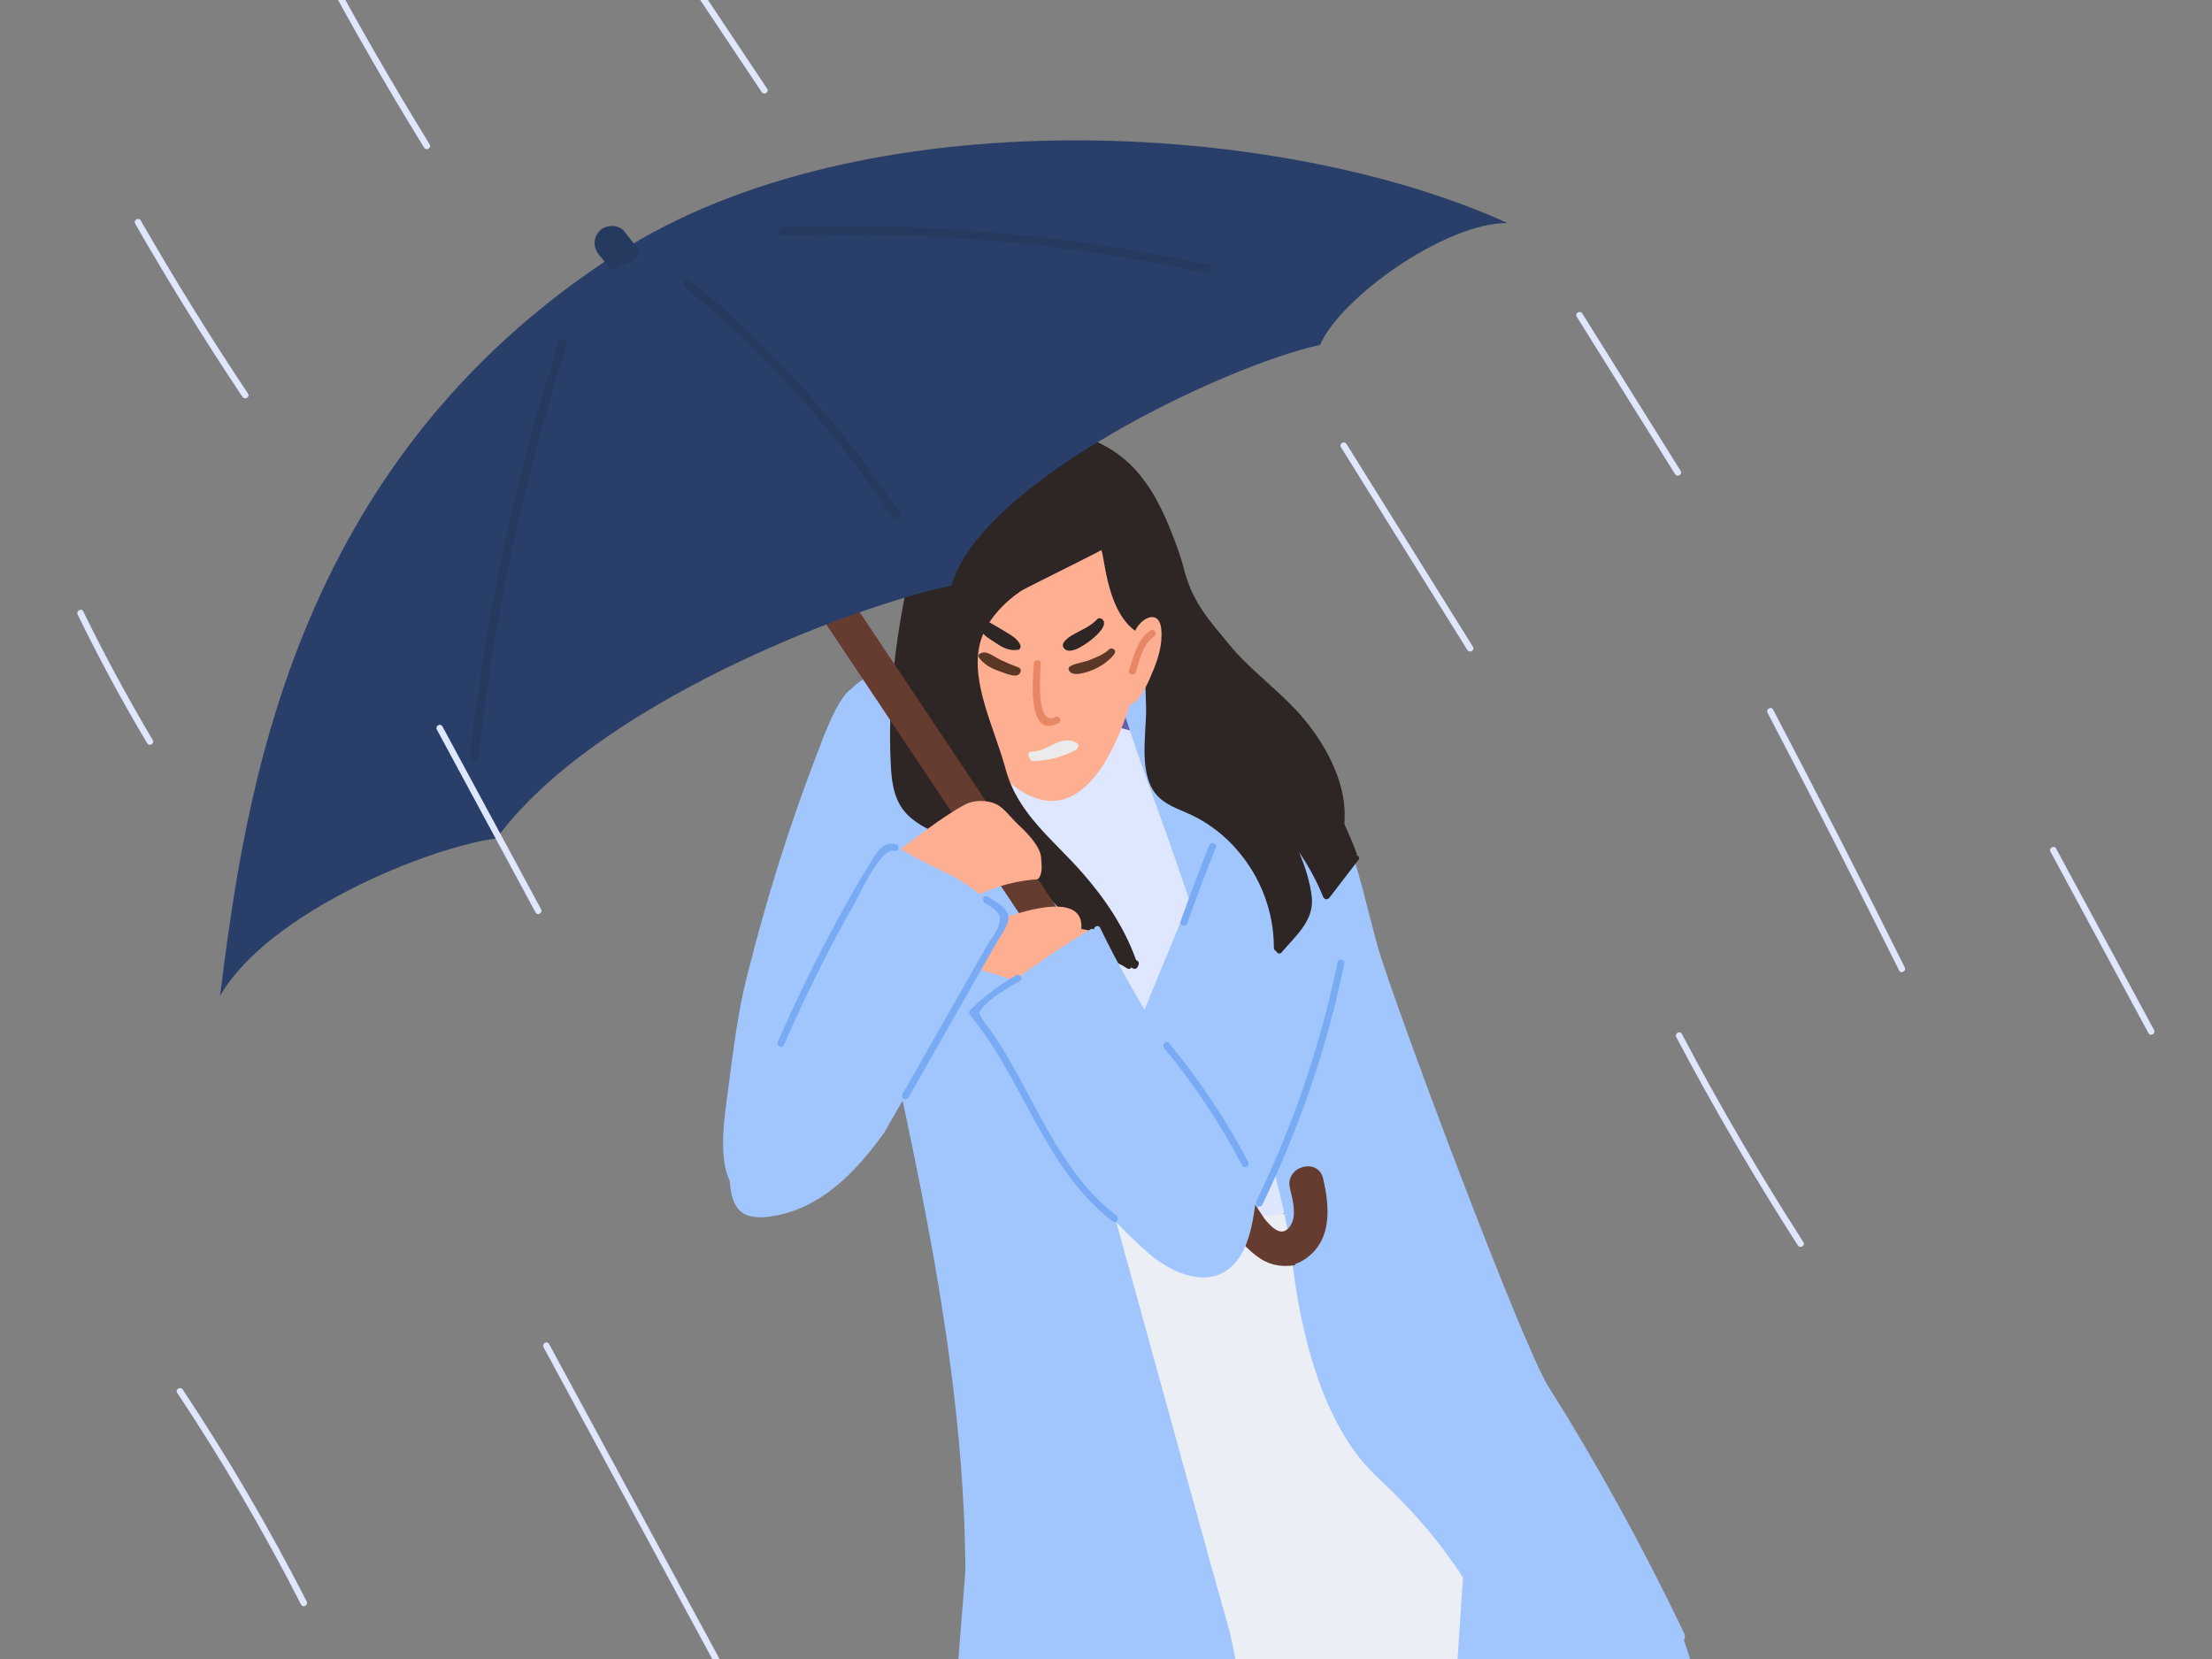 <svg width="372" height="279" viewBox="0 0 372 279" fill="none" xmlns="http://www.w3.org/2000/svg">
<rect x="0" y="0" width="372" height="279" fill="#808080" stroke="none"/>
<g clip-path="url(#clip0)">
<path d="M226.115 136.114C225.826 130.103 221.983 123.681 217.926 119.372C214.29 115.511 209.962 112.37 206.596 108.247C203.352 104.265 200.398 101.255 198.94 95.057C198.613 93.673 195.752 85.147 192.705 81.24C188.629 76.986 179.972 84.942 177.607 87.877C172.671 94.019 169.792 101.834 169.895 109.734C170.016 118.521 174.167 125.196 180.084 131.356C185.964 137.47 192.593 142.275 201.445 141.976C206.054 141.817 210.522 140.471 214.692 138.554C220.114 136.068 216.562 150.277 222.909 152.24C222.965 152.259 223.227 151.82 223.629 151.09C224.648 146.117 226.358 141.106 226.115 136.114Z" fill="#2D2624"/>
<path d="M288.01 291.39C288.44 290.193 287.394 288.632 287.029 287.538C285.786 283.808 284.561 280.078 283.364 276.339C276.839 256.128 263.752 254.239 250.131 238.179C243.139 229.934 235.894 221.81 228.359 214.06C225.517 211.134 221.208 206.385 216.973 205.61C213.168 204.908 212.392 209.975 210.962 212.322C208.503 216.36 204.287 218.94 200.417 221.446C196.5 223.97 192.742 226.568 189.751 230.196C183.282 238.02 181.907 247.621 181.767 257.455C181.683 263.167 181.889 268.926 181.001 274.581C180.571 277.283 179.879 279.91 178.832 282.434C178.093 284.219 176.831 286.276 177.205 288.286C177.897 292.053 184.31 292.68 187.255 293.278C192.424 294.316 197.725 294.605 202.988 294.708C209.672 294.839 216.384 294.671 223.04 295.334C229.593 295.98 235.95 298.26 242.55 298.419C248.991 298.569 255.207 296.606 261.452 295.278C266.033 294.306 270.698 293.755 275.372 293.614C278.064 293.53 281.083 293.895 283.841 293.343C284.869 293.138 287.384 292.652 287.936 291.614C287.955 291.53 287.992 291.464 288.01 291.39Z" fill="#A1C6FE"/>
<path d="M176.635 198.991C176.654 199.01 176.672 199.019 176.7 199.028C187.049 199.627 195.836 210.798 206.222 209.442C211.588 208.741 215.318 202.067 220.151 203.385C222.834 204.114 225.508 203.282 228.191 202.497C228.509 199.627 228.574 196.701 228.686 194.41C229.313 181.659 225.854 169.796 222.245 157.709C219.216 147.538 217.188 135.983 209.186 128.365C200.959 120.54 189.676 117.736 178.916 115.389C178.402 115.277 177.934 115.333 177.542 115.492C177.43 115.417 177.308 115.342 177.168 115.277C169.717 111.828 155.873 112.379 153.592 122.382C152.311 127.991 155.04 135.338 156.293 140.742C158.032 148.239 160.032 155.671 161.939 163.122C164.8 174.209 166.436 191.755 176.635 198.991Z" fill="#DEE7FD"/>
<path d="M251.842 362.193C248.579 345.768 245.149 329.428 244.429 312.638C243.756 296.746 244.99 280.957 246.046 265.121C246.897 252.342 244.831 240.572 241.578 228.541C241.952 228.064 242.082 227.41 241.765 226.634C239.53 221.146 237.324 215.659 235.062 210.181C233.865 207.264 232.603 204.525 230.575 202.188C227.312 203.31 223.788 203.525 220.31 203.768C214.711 204.161 209.158 204.983 203.549 205.217C193.069 205.656 182.683 204.525 172.98 200.702C180.608 225.493 171.101 251.725 165.623 275.993C162.145 291.38 149.011 414.422 147.973 429.613C153.592 429.716 177.196 430.025 183.057 429.613C183.048 416.657 203.343 288.043 205.063 283.799C205.278 283.266 206.082 283.359 206.157 283.93C207.148 291.203 205.839 300.794 206.222 307.814C207.316 327.736 208.812 345.544 214.393 364.858C218.749 379.927 228.873 414.75 233.23 429.819C238.745 429.557 258.825 424.92 264.228 423.041C264.387 422.985 260.471 406.458 260.62 406.402C257.694 391.669 254.768 376.936 251.842 362.193Z" fill="#EBEEF5"/>
<path d="M215.15 126.56C198.286 119.615 179.412 113.566 161.052 112.734C155.172 112.473 146.403 112.463 143.654 118.736C140.672 125.541 142.093 135.6 143.149 142.677C143.589 145.622 148.076 144.369 147.637 141.443C146.693 135.123 144.412 120.409 152.283 117.96C159.247 115.791 168.231 118.044 175.149 119.372C188.451 121.914 201.399 125.897 213.916 131.057C216.674 132.179 217.88 127.682 215.15 126.56Z" fill="#6460AB"/>
<path d="M154.573 126.626C153.535 121.727 150.282 115.801 144.664 115.866C142 113.819 138.167 124.794 137.69 126.028C132.792 138.61 128.847 151.324 125.565 164.402C124.042 170.497 123.238 177.228 122.424 183.463C121.845 187.923 120.106 197.654 124.528 200.786C125.846 201.721 127.416 201.608 128.463 200.571C130.137 200.608 132.044 199.982 133.306 199.402C138.438 197.037 140.653 191.288 142.832 186.474C148.394 174.199 152.526 161.224 154.293 147.846C155.199 140.994 156.022 133.459 154.573 126.626Z" fill="#A1C6FE"/>
<path d="M198.015 145.519C200.548 153.11 215.365 194.84 217.225 211.293C218.011 218.239 220.666 238.114 231.444 248.238C239.297 255.614 244.092 261.596 249.346 270.683C250.449 272.599 252.431 273.843 254.628 273.992C263.789 274.628 272.941 275.357 282.084 276.329C282.981 276.423 283.636 275.507 283.243 274.693C276.419 260.437 268.828 246.555 260.396 233.178C255.927 226.092 234.155 167.992 231.659 159.064C229.5 151.324 227.948 142.901 224.19 135.731C218.104 124.102 205.297 119.035 193.658 114.763C193.238 114.604 188.236 113.314 187.89 113.379C185.899 113.118 195.556 138.134 198.015 145.519Z" fill="#A1C6FE"/>
<path d="M160.322 300.71C163.856 301.57 167.306 302.71 170.914 303.524C176.719 304.842 182.552 305.917 188.32 307.412C194.359 308.974 200.473 310.825 206.746 310.946C206.97 310.946 207.185 310.955 207.4 310.955C209.868 311.002 211.859 308.918 211.654 306.45C210.364 290.931 206.98 275.011 206.839 274.535C201.015 254.193 177.673 168.291 173.728 155.858C169.138 141.405 167.782 126.299 169.278 111.239C169.474 109.247 167.455 108.602 166.006 109.285C165.931 109.285 165.866 109.266 165.791 109.266C153.283 109.49 137.307 113.08 139.793 127.327C147.702 172.722 161.986 217.351 162.36 263.793C162.379 265.476 159.892 290.371 160.322 300.71Z" fill="#A1C6FE"/>
<path d="M220.03 130.767C220.03 130.599 219.955 130.431 219.759 130.318C216.506 128.495 211.112 125.252 208.232 129.197C206.737 131.244 206.297 134.114 205.531 136.47C204.493 139.685 203.353 142.873 202.147 146.033C197.659 157.812 192.34 169.254 188.18 181.154C187.947 181.07 187.657 181.098 187.46 181.351C178.701 192.98 192.48 210.63 203.969 214.098C204.269 214.191 204.493 214.042 204.605 213.827C204.755 213.808 206.877 212.845 206.97 212.677C214.299 199.393 217.338 185.922 221.077 171.255C222.984 163.767 226.293 158.812 227.593 151.193C228.761 144.322 223.433 136.413 220.03 130.767Z" fill="#A1C6FE"/>
<path d="M182.085 75.752C177.719 73.761 173.849 73.958 170.54 75.509C169.895 75.323 169.166 75.36 168.418 75.752C156.171 82.147 155.34 94.991 158.639 106.649C159.238 110.472 160.21 114.23 161.575 117.885C163.575 123.214 166.875 130.281 172.129 133.282C184.235 140.19 189.984 119.867 191.788 111.949C192.022 110.921 191.732 110.07 191.2 109.444C193.266 97.459 195.266 81.773 182.085 75.752Z" fill="#FEAE91"/>
<path d="M185.357 104.134C185.105 103.938 184.768 103.872 184.516 104.143C183.347 105.424 181.72 105.966 180.271 106.845C179.57 107.266 177.991 108.387 179.159 109.229C180.085 109.892 181.851 108.78 182.627 108.256C183.487 107.686 185.843 105.863 185.665 104.657C185.647 104.461 185.525 104.265 185.357 104.134Z" fill="#2D2624"/>
<path d="M171.568 108.415C171.092 107.415 170.129 106.882 169.222 106.321C167.997 105.555 166.735 104.844 165.464 104.153C164.716 103.751 164.566 104.695 164.632 105.19C164.828 106.649 166.436 107.424 167.521 108.163C168.68 108.958 169.801 109.5 171.222 109.275C171.624 109.201 171.709 108.715 171.568 108.415Z" fill="#2D2624"/>
<path d="M228.154 143.827C228.182 143.733 228.191 143.621 228.144 143.5C225.358 136.03 221.245 129.141 215.879 123.223C209.588 116.296 200.754 111.996 197.799 102.563C196.107 97.169 196.285 87.709 193.611 82.754C188.339 72.957 174.784 69.012 164.604 76.042C158.518 80.249 154.293 90.009 152.834 96.898C151.348 103.928 150.236 111.052 149.834 118.231C149.637 121.858 149.619 125.495 149.834 129.122C150.011 132.151 150.535 135.114 152.881 137.274C155.62 139.798 159.397 140.723 162.771 142.06C171.858 145.668 179.309 152.493 183.945 161.056C184.011 161.168 184.086 161.233 184.179 161.28C184.282 161.448 184.469 161.57 184.675 161.57C184.703 161.57 184.74 161.57 184.768 161.57C184.983 161.57 185.133 161.467 185.217 161.327C185.74 161.317 186.731 161.57 187.152 161.691C188.012 161.944 188.797 162.346 189.545 162.85C189.854 163.056 190.153 162.916 190.293 162.673C190.583 163.122 191.321 162.953 191.368 162.458C191.611 162.177 191.583 161.645 191.116 161.486C191.097 161.476 191.078 161.476 191.059 161.467C189.096 155.942 185.824 151.118 181.973 146.725C177.102 141.181 171.157 136.853 169.138 129.412C168.137 125.71 166.651 122.157 165.595 118.465C164.65 115.202 163.95 111.547 164.819 108.144C165.744 104.517 168.717 101.423 171.737 99.357C172.26 99.002 185.254 92.598 185.198 92.514C185.787 93.271 186.049 103.751 191.854 106.658C193.827 107.649 191.144 105.358 191.312 107.537C191.331 107.845 191.555 108.023 191.798 108.07C192.443 111.697 192.686 115.399 192.742 119.119C192.808 123.569 191.265 130.711 194.948 134.142C196.64 135.722 199.006 136.329 201.015 137.376C203.614 138.723 205.951 140.555 207.886 142.752C211.972 147.37 214.234 153.259 214.234 159.42C214.234 159.709 214.412 159.878 214.617 159.953C214.758 160.317 215.216 160.541 215.533 160.168C217.908 157.354 221.068 154.783 220.6 150.801C220.31 148.295 219.497 145.762 218.478 143.331C220.077 145.659 221.432 148.155 222.517 150.819C222.713 151.305 223.264 151.371 223.582 150.959C225.209 148.837 226.835 146.725 228.462 144.603C228.724 144.275 228.49 143.939 228.154 143.827Z" fill="#2D2624"/>
<path d="M195.266 105.555C194.827 102.61 192.2 103.779 191.087 105.732C189.956 107.724 189.218 109.874 188.881 112.08C188.648 113.641 187.9 116.343 188.872 117.773C190.564 120.269 192.882 115.202 193.322 114.211C194.247 112.127 195.107 109.958 195.304 107.705C195.341 107.209 195.378 106.359 195.266 105.555Z" fill="#FEAE91"/>
<path d="M193.499 106.041C191.359 107.34 190.573 110.5 189.872 112.734C189.648 113.445 190.77 113.753 190.994 113.043C191.583 111.173 192.275 108.144 194.088 107.05C194.724 106.658 194.144 105.658 193.499 106.041Z" fill="#E78766"/>
<path d="M211.962 211.667C213.841 212.901 215.842 213.079 217.861 212.761C217.824 212.705 217.796 212.658 217.758 212.602C218.403 212.387 219.058 212.06 219.703 211.592C224.078 208.405 223.592 202.908 222.526 198.224C221.694 194.579 216.094 196.121 216.926 199.767C217.384 201.777 218.347 204.983 216.58 206.657C215.244 207.928 213.71 206.227 212.701 205.021C180.608 156.933 148.515 108.836 116.413 60.748C114.338 57.636 109.505 60.861 111.58 63.983C143.383 111.631 175.177 159.279 206.98 206.928C208.513 208.61 210.055 210.424 211.962 211.667Z" fill="#663C30"/>
<path d="M174.887 143.313C174.261 141.611 172.372 139.704 171.222 138.657C170.082 137.619 168.857 135.843 167.474 135.208C165.95 134.506 163.734 134.525 162.276 135.31C158.097 137.573 154.199 140.863 150.282 143.556C149.918 143.808 149.665 144.117 149.497 144.444C148.31 145.537 148.74 148.136 150.497 148.379C152.862 148.716 155.228 149.052 157.593 149.389C158.06 149.772 158.696 149.922 159.453 149.651C159.621 149.679 159.789 149.697 159.958 149.725C160.388 150.978 161.799 151.95 163.314 151.128C166.502 149.389 169.867 148.333 173.429 147.959C174.298 147.865 174.578 148.043 174.906 147.351C175.317 146.5 175.167 145.042 175.074 144.116C175.055 143.855 174.99 143.584 174.887 143.313Z" fill="#FEAE91"/>
<path d="M177.42 120.596C174.167 122.354 174.934 112.8 175.027 111.594C175.083 110.846 173.924 110.855 173.868 111.594C173.662 114.211 172.737 124.448 178.009 121.596C178.673 121.251 178.084 120.241 177.42 120.596Z" fill="#E78766"/>
<path d="M184.151 159.766C184.871 158.55 184.628 156.793 182.861 156.419C182.524 156.344 182.188 156.288 181.851 156.241C182.534 147.893 164.8 155.774 161.762 157.316C160.509 157.952 160.369 159.177 160.846 160.158C160.939 160.738 161.266 161.289 161.883 161.691C164.688 163.533 167.801 163.645 170.699 165.047C173.541 166.421 176.009 166.216 179.019 165.384C179.711 165.197 180.159 164.786 180.402 164.29C181.281 164.206 182.169 164.15 183.076 164.159C185.656 164.178 186.011 160.747 184.151 159.766Z" fill="#FEAE91"/>
<path d="M186.46 109.257C185.684 110.089 183.945 110.706 182.908 111.126C182.347 111.351 179.524 111.743 179.701 112.529C180.057 114.137 183.169 112.931 184.039 112.547C185.002 112.127 185.955 111.5 186.703 110.771C186.937 110.537 187.582 109.958 187.535 109.565C187.46 109.07 186.806 108.883 186.46 109.257Z" fill="#5B3725"/>
<path d="M171.26 112.239C170.288 111.874 169.325 111.472 168.38 111.033C167.567 110.65 166.651 109.939 165.772 109.743C165.277 109.631 164.164 109.958 164.679 110.65C165.426 111.659 166.511 112.295 167.67 112.725C168.446 113.015 170.372 113.875 171.157 113.529C171.699 113.277 171.933 112.482 171.26 112.239Z" fill="#5B3725"/>
<path d="M181.075 124.924C178.252 123.447 176.233 126.467 173.503 126.392C172.886 126.373 172.793 127.14 173.176 127.439C173.176 127.729 173.363 128.009 173.737 127.991C176.28 127.925 178.682 127.299 180.935 126.121C181.104 126.037 181.188 125.906 181.216 125.766C181.412 125.513 181.44 125.121 181.075 124.924Z" fill="#EBEBEB"/>
<path d="M159.032 146.734C155.657 145.098 152.46 143.677 149.74 141.434C143.243 150.744 138.111 159.663 131.876 169.133C130.258 171.582 128.706 174.059 127.173 176.564C126.453 178.266 125.771 179.977 125.154 181.706C123.294 186.848 122.452 192.494 122.705 198.065C122.92 202.749 124.2 205.32 129.445 204.6C132.062 204.245 134.521 203.403 136.821 202.095C141.654 199.356 145.421 195.009 148.646 190.568C149.291 189.446 149.936 188.315 150.581 187.203C156.92 176.293 162.987 165.225 168.792 154.016C165.903 151.128 162.753 148.529 159.032 146.734Z" fill="#A1C6FE"/>
<path d="M205.119 190.353C198.295 179.06 190.723 167.936 185.011 156.026C184.74 155.456 183.983 155.793 183.955 156.316C183.796 156.204 183.59 156.166 183.366 156.297C176.467 160.448 169.923 165.122 163.762 170.31C163.519 170.516 163.557 170.918 163.762 171.133C167.707 175.181 169.886 180.313 172.494 185.23C175.036 190.026 178.14 194.504 181.599 198.682C185.086 202.908 188.891 206.984 192.985 210.62C196.22 213.49 201.745 216.397 205.961 213.864C210.495 211.144 210.924 203.908 211.495 199.234C211.523 198.991 211.551 198.757 211.579 198.514C212.233 193.092 207.774 194.747 205.119 190.353Z" fill="#A1C6FE"/>
<path d="M224.956 161.803C222.077 175.732 217.497 189.222 211.28 202.02C210.953 202.693 211.953 203.282 212.28 202.609C218.534 189.718 223.171 176.144 226.069 162.112C226.228 161.383 225.106 161.065 224.956 161.803Z" fill="#79AAF4"/>
<path d="M187.732 204.422C180.758 199.047 176.729 191.195 172.671 183.585C170.774 180.033 168.848 176.471 166.511 173.18C166.127 172.638 165.548 172.031 165.23 171.442C164.51 170.123 164.492 170.432 165.352 169.376C166.819 167.562 169.465 166.169 171.475 165.019C172.12 164.645 171.54 163.645 170.886 164.019C168.035 165.646 165.483 167.581 163.136 169.88C162.893 170.114 162.94 170.46 163.136 170.703C172.185 181.613 175.579 196.523 187.142 205.423C187.741 205.881 188.32 204.871 187.732 204.422Z" fill="#79AAF4"/>
<path d="M209.915 195.42C206.185 188.306 201.735 181.641 196.622 175.452C196.145 174.872 195.322 175.704 195.799 176.275C200.856 182.388 205.222 188.979 208.905 196.009C209.26 196.663 210.27 196.084 209.915 195.42Z" fill="#79AAF4"/>
<path d="M203.353 142.181C201.67 146.416 200.062 150.67 198.538 154.961C198.286 155.671 199.408 155.97 199.66 155.269C201.184 150.978 202.792 146.725 204.474 142.49C204.745 141.798 203.624 141.499 203.353 142.181Z" fill="#79AAF4"/>
<path d="M150.693 141.976C148.59 141.443 147.515 143.238 146.524 144.827C144.552 148.005 142.71 151.268 140.915 154.549C137.232 161.271 133.885 168.17 130.819 175.19C130.52 175.873 131.52 176.462 131.819 175.779C134.241 170.226 136.839 164.748 139.644 159.373C140.962 156.849 142.327 154.344 143.738 151.866C144.58 150.38 148.113 142.518 150.385 143.098C151.114 143.284 151.423 142.163 150.693 141.976Z" fill="#79AAF4"/>
<path d="M166.146 150.8C165.529 150.37 164.95 151.38 165.557 151.801C166.997 152.82 168.661 153.39 168.007 155.456C167.586 156.783 166.464 158.176 165.772 159.392C164.183 162.177 162.603 164.973 161.014 167.758C157.939 173.171 154.863 178.584 151.778 183.996C151.404 184.651 152.414 185.23 152.778 184.585C156.789 177.527 160.799 170.479 164.81 163.421C165.744 161.785 166.679 160.139 167.605 158.503C168.231 157.4 169.502 155.886 169.586 154.54C169.717 152.661 167.436 151.707 166.146 150.8Z" fill="#79AAF4"/>
<path d="M104 42.5C48.5 78 41.167 134.833 37 167.5C45 153.5 72 142.5 83.5 141C100 118.5 143 102 160 98.5C165 81 206 61.5 222 58C225.5 50 243 37.5 253.5 37.5C215 20 144.989 16.282 104 42.5Z" fill="#293E68"/>
<path d="M93.991 57.472C86.652 80.263 81.641 103.718 79.005 127.509C78.903 128.416 80.323 128.491 80.426 127.584C83.044 103.914 88.036 80.59 95.337 57.921C95.617 57.042 94.271 56.602 93.991 57.472Z" fill="#26395F"/>
<path d="M151.408 86.455C141.658 71.619 129.776 58.41 116.053 47.155C115.343 46.575 114.576 47.772 115.277 48.342C128.804 59.438 140.546 72.488 150.146 87.109C150.642 87.857 151.913 87.221 151.408 86.455Z" fill="#26395F"/>
<path d="M203.209 44.533C179.726 39.466 155.738 37.325 131.722 38.185C130.816 38.213 130.731 39.634 131.647 39.606C155.532 38.746 179.399 40.84 202.76 45.888C203.648 46.075 204.106 44.729 203.209 44.533Z" fill="#26395F"/>
<path d="M103.588 45.185C104.514 44.718 105.458 44.288 106.411 43.877C107.44 43.428 107.729 42.054 106.888 41.315C106.243 40.511 105.645 39.745 105.028 38.969C104.111 37.66 101.849 37.735 100.821 38.847C99.671 40.1 99.783 41.699 100.821 42.961C101.372 43.624 101.915 44.288 102.466 44.952C102.737 45.288 103.196 45.382 103.588 45.185Z" fill="#26395F"/>
<path d="M72.261 24.29C65.905 13.97 59.865 3.462 54.163 -7.232C53.836 -7.84 52.91 -7.298 53.228 -6.69C58.931 4.004 64.96 14.512 71.327 24.832C71.701 25.421 72.626 24.879 72.261 24.29Z" fill="#DEE7FD"/>
<path d="M129.024 14.932C123.752 7.033 118.479 -0.857 113.207 -8.756C112.824 -9.326 111.889 -8.793 112.272 -8.214C117.544 -0.315 122.817 7.575 128.09 15.475C128.473 16.054 129.408 15.512 129.024 14.932Z" fill="#DEE7FD"/>
<path d="M41.711 66.198C35.373 56.691 29.353 46.988 23.669 37.079C23.323 36.48 22.388 37.023 22.734 37.621C28.418 47.53 34.438 57.243 40.776 66.741C41.169 67.32 42.094 66.778 41.711 66.198Z" fill="#DEE7FD"/>
<path d="M25.688 124.457C21.5 117.399 17.602 110.182 13.994 102.816C13.685 102.189 12.76 102.741 13.059 103.358C16.658 110.734 20.556 117.951 24.753 124.999C25.109 125.588 26.044 125.055 25.688 124.457Z" fill="#DEE7FD"/>
<path d="M90.995 152.913C85.461 142.658 79.927 132.412 74.402 122.157C74.075 121.55 73.14 122.092 73.467 122.7C79.001 132.955 84.535 143.2 90.07 153.455C90.397 154.072 91.322 153.53 90.995 152.913Z" fill="#DEE7FD"/>
<path d="M247.71 108.771C240.624 97.403 233.529 86.036 226.443 74.659C226.078 74.07 225.143 74.612 225.508 75.201L246.775 109.313C247.149 109.902 248.084 109.36 247.71 108.771Z" fill="#DEE7FD"/>
<path d="M282.645 79.202C277.129 70.377 271.614 61.543 266.098 52.718C265.734 52.129 264.799 52.672 265.163 53.261C270.679 62.085 276.194 70.919 281.71 79.744C282.074 80.333 283.009 79.791 282.645 79.202Z" fill="#DEE7FD"/>
<path d="M51.574 269.318C45.31 257.053 38.355 245.162 30.727 233.682C30.344 233.112 29.409 233.645 29.792 234.225C37.42 245.695 44.376 257.586 50.639 269.86C50.957 270.477 51.892 269.935 51.574 269.318Z" fill="#DEE7FD"/>
<path d="M123.668 283.911L92.341 226.026C92.014 225.419 91.079 225.961 91.407 226.568C101.849 245.863 112.291 265.158 122.733 284.453C123.069 285.061 123.995 284.518 123.668 283.911Z" fill="#DEE7FD"/>
<path d="M320.328 162.682C313.101 148.155 305.726 133.712 298.191 119.334C297.873 118.717 296.938 119.259 297.256 119.876C304.781 134.245 312.157 148.697 319.393 163.224C319.701 163.841 320.636 163.299 320.328 162.682Z" fill="#DEE7FD"/>
<path d="M362.255 173.218C356.758 163.037 351.27 152.867 345.774 142.686C345.446 142.079 344.511 142.621 344.839 143.228C350.335 153.409 355.823 163.58 361.32 173.76C361.656 174.368 362.582 173.825 362.255 173.218Z" fill="#DEE7FD"/>
<path d="M303.286 208.9C295.975 197.523 289.151 185.838 282.841 173.872C282.514 173.255 281.588 173.807 281.906 174.414C288.226 186.38 295.04 198.056 302.351 209.442C302.734 210.031 303.669 209.489 303.286 208.9Z" fill="#DEE7FD"/>
</g>
<defs>
<clipPath id="clip0">
<rect width="372" height="279" fill="white"/>
</clipPath>
</defs>
</svg>

